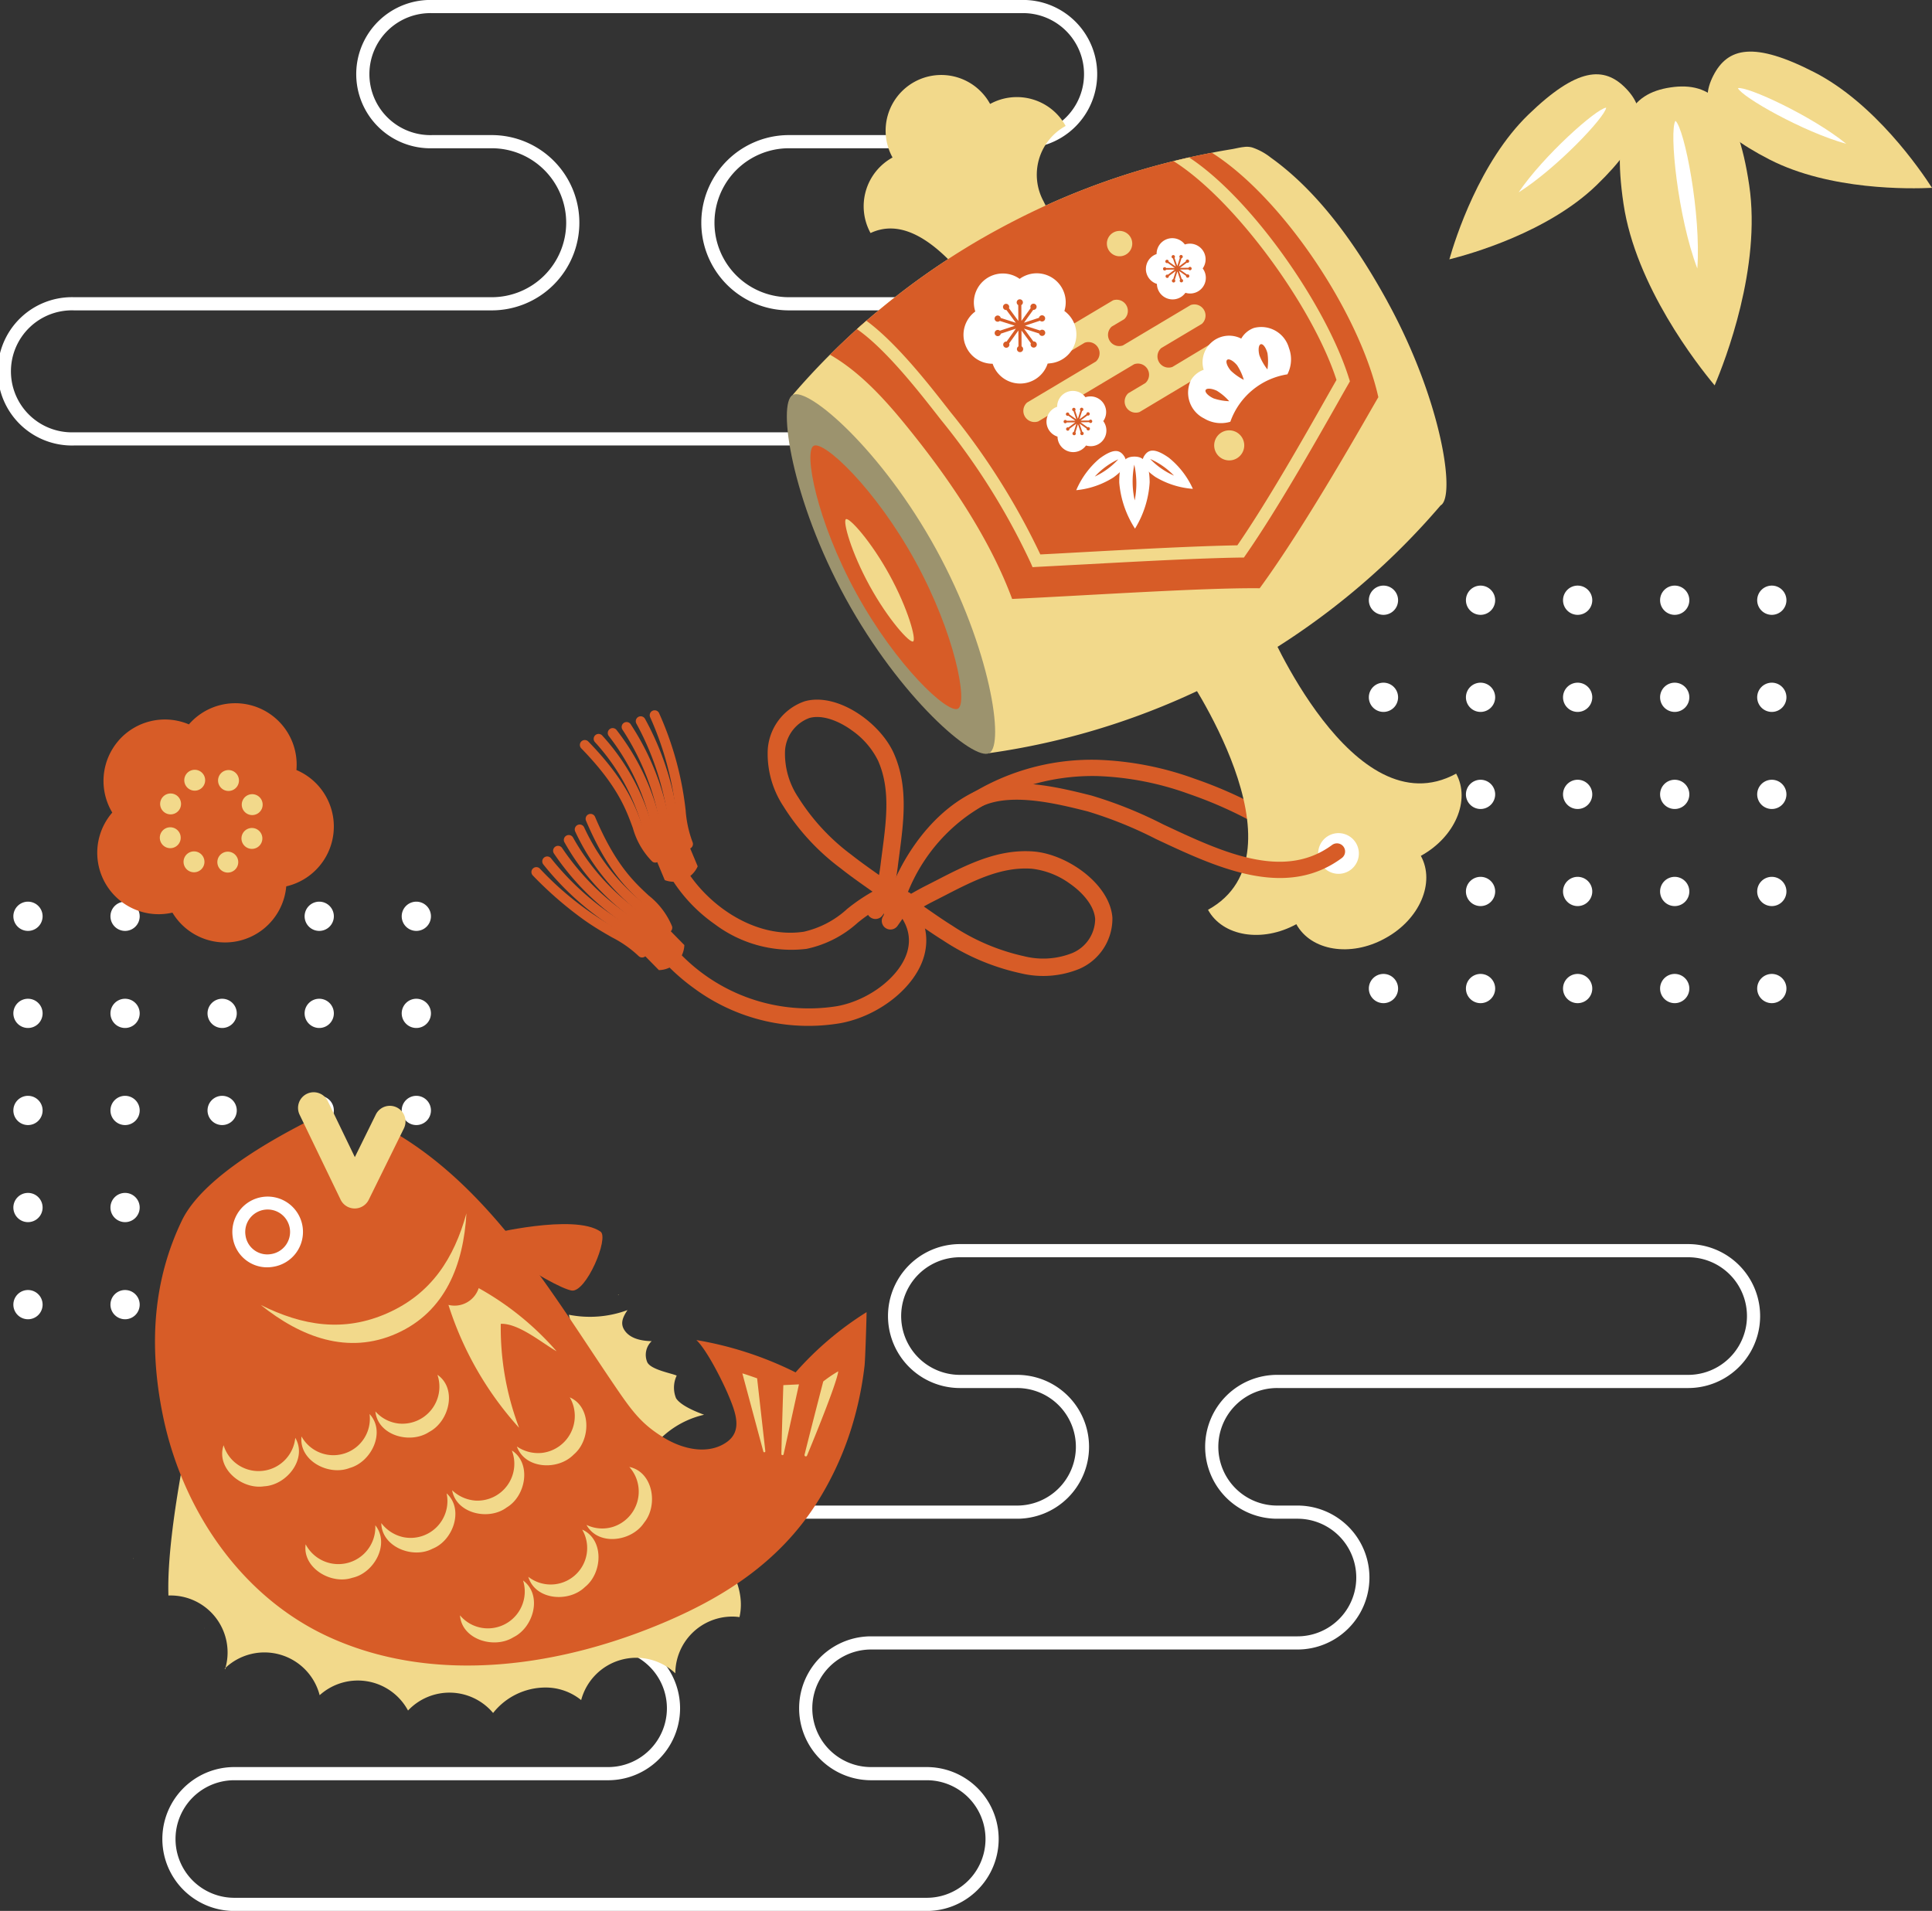 <svg id="グループ_15180" data-name="グループ 15180" xmlns="http://www.w3.org/2000/svg" xmlns:xlink="http://www.w3.org/1999/xlink" width="220.092" height="217.705" viewBox="0 0 220.092 217.705">
  <rect x="0" y="0" width="220.092" height="217.705" fill="#333333" stroke="none"/>
  <defs>
    <clipPath id="clip-path">
      <rect id="長方形_3880" data-name="長方形 3880" width="220.092" height="217.705" fill="none"/>
    </clipPath>
  </defs>
  <g id="グループ_15179" data-name="グループ 15179" clip-path="url(#clip-path)">
    <path id="パス_5344" data-name="パス 5344" d="M202.39,70.229a1.665,1.665,0,1,1,1.665-1.664,1.664,1.664,0,0,1-1.665,1.664" transform="translate(-0.547 -0.182)" fill="#fff"/>
    <path id="パス_5345" data-name="パス 5345" d="M202.39,81.319a1.665,1.665,0,1,1,1.665-1.664,1.664,1.664,0,0,1-1.665,1.664" transform="translate(-0.547 -0.212)" fill="#fff"/>
    <path id="パス_5346" data-name="パス 5346" d="M202.39,92.409a1.665,1.665,0,1,1,1.665-1.664,1.664,1.664,0,0,1-1.665,1.664" transform="translate(-0.547 -0.243)" fill="#fff"/>
    <path id="パス_5347" data-name="パス 5347" d="M202.39,103.5a1.665,1.665,0,1,1,1.665-1.664,1.664,1.664,0,0,1-1.665,1.664" transform="translate(-0.547 -0.273)" fill="#fff"/>
    <path id="パス_5348" data-name="パス 5348" d="M202.39,114.59a1.665,1.665,0,1,1,1.665-1.664,1.664,1.664,0,0,1-1.665,1.664" transform="translate(-0.547 -0.303)" fill="#fff"/>
    <path id="パス_5349" data-name="パス 5349" d="M191.3,70.229a1.665,1.665,0,1,1,1.664-1.664,1.665,1.665,0,0,1-1.664,1.664" transform="translate(-0.517 -0.182)" fill="#fff"/>
    <path id="パス_5350" data-name="パス 5350" d="M191.3,81.319a1.665,1.665,0,1,1,1.664-1.664,1.665,1.665,0,0,1-1.664,1.664" transform="translate(-0.517 -0.212)" fill="#fff"/>
    <path id="パス_5351" data-name="パス 5351" d="M191.3,92.409a1.665,1.665,0,1,1,1.664-1.664,1.665,1.665,0,0,1-1.664,1.664" transform="translate(-0.517 -0.243)" fill="#fff"/>
    <path id="パス_5352" data-name="パス 5352" d="M191.3,103.5a1.665,1.665,0,1,1,1.664-1.664A1.665,1.665,0,0,1,191.3,103.5" transform="translate(-0.517 -0.273)" fill="#fff"/>
    <path id="パス_5353" data-name="パス 5353" d="M191.3,114.59a1.665,1.665,0,1,1,1.664-1.664,1.665,1.665,0,0,1-1.664,1.664" transform="translate(-0.517 -0.303)" fill="#fff"/>
    <path id="パス_5354" data-name="パス 5354" d="M180.21,70.229a1.665,1.665,0,1,1,1.665-1.664,1.664,1.664,0,0,1-1.665,1.664" transform="translate(-0.486 -0.182)" fill="#fff"/>
    <path id="パス_5355" data-name="パス 5355" d="M180.21,81.319a1.665,1.665,0,1,1,1.665-1.664,1.664,1.664,0,0,1-1.665,1.664" transform="translate(-0.486 -0.212)" fill="#fff"/>
    <path id="パス_5356" data-name="パス 5356" d="M180.21,92.409a1.665,1.665,0,1,1,1.665-1.664,1.664,1.664,0,0,1-1.665,1.664" transform="translate(-0.486 -0.243)" fill="#fff"/>
    <path id="パス_5357" data-name="パス 5357" d="M180.21,103.5a1.665,1.665,0,1,1,1.665-1.664,1.664,1.664,0,0,1-1.665,1.664" transform="translate(-0.486 -0.273)" fill="#fff"/>
    <path id="パス_5358" data-name="パス 5358" d="M180.21,114.59a1.665,1.665,0,1,1,1.665-1.664,1.664,1.664,0,0,1-1.665,1.664" transform="translate(-0.486 -0.303)" fill="#fff"/>
    <path id="パス_5359" data-name="パス 5359" d="M169.12,70.229a1.665,1.665,0,1,1,1.664-1.664,1.664,1.664,0,0,1-1.664,1.664" transform="translate(-0.456 -0.182)" fill="#fff"/>
    <path id="パス_5360" data-name="パス 5360" d="M169.12,81.319a1.665,1.665,0,1,1,1.664-1.664,1.664,1.664,0,0,1-1.664,1.664" transform="translate(-0.456 -0.212)" fill="#fff"/>
    <path id="パス_5361" data-name="パス 5361" d="M169.12,92.409a1.665,1.665,0,1,1,1.664-1.664,1.664,1.664,0,0,1-1.664,1.664" transform="translate(-0.456 -0.243)" fill="#fff"/>
    <path id="パス_5362" data-name="パス 5362" d="M169.12,103.5a1.665,1.665,0,1,1,1.664-1.664,1.664,1.664,0,0,1-1.664,1.664" transform="translate(-0.456 -0.273)" fill="#fff"/>
    <path id="パス_5363" data-name="パス 5363" d="M169.12,114.59a1.665,1.665,0,1,1,1.664-1.664,1.664,1.664,0,0,1-1.664,1.664" transform="translate(-0.456 -0.303)" fill="#fff"/>
    <path id="パス_5364" data-name="パス 5364" d="M158.03,70.229a1.665,1.665,0,1,1,1.664-1.664,1.664,1.664,0,0,1-1.664,1.664" transform="translate(-0.426 -0.182)" fill="#fff"/>
    <path id="パス_5365" data-name="パス 5365" d="M158.03,81.319a1.665,1.665,0,1,1,1.664-1.664,1.664,1.664,0,0,1-1.664,1.664" transform="translate(-0.426 -0.212)" fill="#fff"/>
    <path id="パス_5366" data-name="パス 5366" d="M158.03,92.409a1.665,1.665,0,1,1,1.664-1.664,1.664,1.664,0,0,1-1.664,1.664" transform="translate(-0.426 -0.243)" fill="#fff"/>
    <path id="パス_5367" data-name="パス 5367" d="M158.03,103.5a1.665,1.665,0,1,1,1.664-1.664,1.664,1.664,0,0,1-1.664,1.664" transform="translate(-0.426 -0.273)" fill="#fff"/>
    <path id="パス_5368" data-name="パス 5368" d="M158.03,114.59a1.665,1.665,0,1,1,1.664-1.664,1.664,1.664,0,0,1-1.664,1.664" transform="translate(-0.426 -0.303)" fill="#fff"/>
    <path id="パス_5369" data-name="パス 5369" d="M47.553,106.336a1.665,1.665,0,1,1,1.665-1.664,1.664,1.664,0,0,1-1.665,1.664" transform="translate(-0.125 -0.281)" fill="#fff"/>
    <path id="パス_5370" data-name="パス 5370" d="M47.553,117.426a1.665,1.665,0,1,1,1.665-1.664,1.664,1.664,0,0,1-1.665,1.664" transform="translate(-0.125 -0.311)" fill="#fff"/>
    <path id="パス_5371" data-name="パス 5371" d="M47.553,128.516a1.665,1.665,0,1,1,1.665-1.664,1.664,1.664,0,0,1-1.665,1.664" transform="translate(-0.125 -0.341)" fill="#fff"/>
    <path id="パス_5372" data-name="パス 5372" d="M47.553,139.606a1.665,1.665,0,1,1,1.665-1.665,1.665,1.665,0,0,1-1.665,1.665" transform="translate(-0.125 -0.371)" fill="#fff"/>
    <path id="パス_5373" data-name="パス 5373" d="M47.553,150.7a1.665,1.665,0,1,1,1.665-1.664,1.664,1.664,0,0,1-1.665,1.664" transform="translate(-0.125 -0.401)" fill="#fff"/>
    <path id="パス_5374" data-name="パス 5374" d="M36.463,106.336a1.665,1.665,0,1,1,1.664-1.664,1.665,1.665,0,0,1-1.664,1.664" transform="translate(-0.095 -0.281)" fill="#fff"/>
    <path id="パス_5375" data-name="パス 5375" d="M36.463,117.426a1.665,1.665,0,1,1,1.664-1.664,1.665,1.665,0,0,1-1.664,1.664" transform="translate(-0.095 -0.311)" fill="#fff"/>
    <path id="パス_5376" data-name="パス 5376" d="M36.463,128.516a1.665,1.665,0,1,1,1.664-1.664,1.665,1.665,0,0,1-1.664,1.664" transform="translate(-0.095 -0.341)" fill="#fff"/>
    <path id="パス_5377" data-name="パス 5377" d="M36.463,139.606a1.665,1.665,0,1,1,1.664-1.665,1.666,1.666,0,0,1-1.664,1.665" transform="translate(-0.095 -0.371)" fill="#fff"/>
    <path id="パス_5378" data-name="パス 5378" d="M36.463,150.7a1.665,1.665,0,1,1,1.664-1.664,1.665,1.665,0,0,1-1.664,1.664" transform="translate(-0.095 -0.401)" fill="#fff"/>
    <path id="パス_5379" data-name="パス 5379" d="M25.373,106.336a1.665,1.665,0,1,1,1.664-1.664,1.664,1.664,0,0,1-1.664,1.664" transform="translate(-0.065 -0.281)" fill="#fff"/>
    <path id="パス_5380" data-name="パス 5380" d="M25.373,117.426a1.665,1.665,0,1,1,1.664-1.664,1.664,1.664,0,0,1-1.664,1.664" transform="translate(-0.065 -0.311)" fill="#fff"/>
    <path id="パス_5381" data-name="パス 5381" d="M25.373,128.516a1.665,1.665,0,1,1,1.664-1.664,1.664,1.664,0,0,1-1.664,1.664" transform="translate(-0.065 -0.341)" fill="#fff"/>
    <path id="パス_5382" data-name="パス 5382" d="M25.373,139.606a1.665,1.665,0,1,1,1.664-1.665,1.665,1.665,0,0,1-1.664,1.665" transform="translate(-0.065 -0.371)" fill="#fff"/>
    <path id="パス_5383" data-name="パス 5383" d="M25.373,150.7a1.665,1.665,0,1,1,1.664-1.664,1.664,1.664,0,0,1-1.664,1.664" transform="translate(-0.065 -0.401)" fill="#fff"/>
    <path id="パス_5384" data-name="パス 5384" d="M14.283,106.336a1.665,1.665,0,1,1,1.664-1.664,1.664,1.664,0,0,1-1.664,1.664" transform="translate(-0.034 -0.281)" fill="#fff"/>
    <path id="パス_5385" data-name="パス 5385" d="M14.283,117.426a1.665,1.665,0,1,1,1.664-1.664,1.664,1.664,0,0,1-1.664,1.664" transform="translate(-0.034 -0.311)" fill="#fff"/>
    <path id="パス_5386" data-name="パス 5386" d="M14.283,128.516a1.665,1.665,0,1,1,1.664-1.664,1.664,1.664,0,0,1-1.664,1.664" transform="translate(-0.034 -0.341)" fill="#fff"/>
    <path id="パス_5387" data-name="パス 5387" d="M14.283,139.606a1.665,1.665,0,1,1,1.664-1.665,1.665,1.665,0,0,1-1.664,1.665" transform="translate(-0.034 -0.371)" fill="#fff"/>
    <path id="パス_5388" data-name="パス 5388" d="M14.283,150.7a1.665,1.665,0,1,1,1.664-1.664,1.664,1.664,0,0,1-1.664,1.664" transform="translate(-0.034 -0.401)" fill="#fff"/>
    <path id="パス_5389" data-name="パス 5389" d="M3.193,106.336a1.665,1.665,0,1,1,1.664-1.664,1.664,1.664,0,0,1-1.664,1.664" transform="translate(-0.004 -0.281)" fill="#fff"/>
    <path id="パス_5390" data-name="パス 5390" d="M3.193,117.426a1.665,1.665,0,1,1,1.664-1.664,1.664,1.664,0,0,1-1.664,1.664" transform="translate(-0.004 -0.311)" fill="#fff"/>
    <path id="パス_5391" data-name="パス 5391" d="M3.193,128.516a1.665,1.665,0,1,1,1.664-1.664,1.664,1.664,0,0,1-1.664,1.664" transform="translate(-0.004 -0.341)" fill="#fff"/>
    <path id="パス_5392" data-name="パス 5392" d="M3.193,139.606a1.665,1.665,0,1,1,1.664-1.665,1.665,1.665,0,0,1-1.664,1.665" transform="translate(-0.004 -0.371)" fill="#fff"/>
    <path id="パス_5393" data-name="パス 5393" d="M3.193,150.7a1.665,1.665,0,1,1,1.664-1.664A1.664,1.664,0,0,1,3.193,150.7" transform="translate(-0.004 -0.401)" fill="#fff"/>
    <path id="パス_5394" data-name="パス 5394" d="M69.412,187.563H63.957a7.45,7.45,0,0,1,0-14.9h51.878a7.445,7.445,0,1,0,0-14.889h-6.422a7.45,7.45,0,1,1,0-14.9h82.953a7.45,7.45,0,0,1,0,14.9H145.624a7.445,7.445,0,1,0,0,14.889h2.234a7.45,7.45,0,0,1,0,14.9H99.2l0,0a7.447,7.447,0,0,0,0,14.893h6.424a7.447,7.447,0,1,1,0,14.894H26.745a7.447,7.447,0,0,1,0-14.894H69.416a7.447,7.447,0,0,0,0-14.893Z" transform="translate(-0.053 -0.389)" fill="none" stroke="#fff" stroke-miterlimit="10" stroke-width="1.5"/>
    <path id="パス_5395" data-name="パス 5395" d="M65.252,25.377h0a9.235,9.235,0,0,0-9.235-9.235H49.282a7.7,7.7,0,1,1,0-15.392h67.51a7.7,7.7,0,0,1,0,15.392H89.879a9.235,9.235,0,1,0,0,18.47h17.294a7.7,7.7,0,1,1,0,15.392H8.446a7.7,7.7,0,1,1,0-15.392H56.017A9.235,9.235,0,0,0,65.252,25.377Z" transform="translate(-0.002 -0.002)" fill="none" stroke="#fff" stroke-miterlimit="10" stroke-width="1.5"/>
    <path id="パス_5396" data-name="パス 5396" d="M13.535,84.593a7,7,0,0,1,8.014-1.848,6.994,6.994,0,0,1,12.249,5.2A6.995,6.995,0,0,1,32.639,101.2a6.994,6.994,0,0,1-12.965,2.993,6.994,6.994,0,0,1-6.853-11.4,7,7,0,0,1,.714-8.194" transform="translate(-0.03 -0.219)" fill="#d75c27"/>
    <path id="パス_5397" data-name="パス 5397" d="M27.195,89.627a1.19,1.19,0,1,1-.63-1.56,1.189,1.189,0,0,1,.63,1.56" transform="translate(-0.068 -0.24)" fill="#f2d98b"/>
    <path id="パス_5398" data-name="パス 5398" d="M23.342,88.684a1.189,1.189,0,1,1-1.549-.657,1.188,1.188,0,0,1,1.549.657" transform="translate(-0.057 -0.24)" fill="#f2d98b"/>
    <path id="パス_5399" data-name="パス 5399" d="M19.949,90.741a1.19,1.19,0,1,1-1.56.63,1.189,1.189,0,0,1,1.56-.63" transform="translate(-0.05 -0.247)" fill="#f2d98b"/>
    <path id="パス_5400" data-name="パス 5400" d="M19,94.594a1.19,1.19,0,1,1-.657,1.549A1.189,1.189,0,0,1,19,94.594" transform="translate(-0.05 -0.257)" fill="#f2d98b"/>
    <path id="パス_5401" data-name="パス 5401" d="M21.063,97.986a1.19,1.19,0,1,1,.629,1.56,1.188,1.188,0,0,1-.629-1.56" transform="translate(-0.057 -0.265)" fill="#f2d98b"/>
    <path id="パス_5402" data-name="パス 5402" d="M24.916,98.931a1.19,1.19,0,1,1,1.549.657,1.189,1.189,0,0,1-1.549-.657" transform="translate(-0.068 -0.265)" fill="#f2d98b"/>
    <path id="パス_5403" data-name="パス 5403" d="M28.308,96.874a1.19,1.19,0,1,1,1.56-.63,1.189,1.189,0,0,1-1.56.63" transform="translate(-0.075 -0.258)" fill="#f2d98b"/>
    <path id="パス_5404" data-name="パス 5404" d="M29.253,93.02a1.19,1.19,0,1,1,.657-1.549,1.189,1.189,0,0,1-.657,1.549" transform="translate(-0.075 -0.247)" fill="#f2d98b"/>
    <path id="パス_5405" data-name="パス 5405" d="M195.835,43.932c1.2-2.824,5.327-13.43,3.938-22.8S195.412,9.3,190.805,9.986s-6.742,3.89-5.352,13.265,8.419,18.325,10.383,20.682h0Z" transform="translate(-0.504 -0.027)" fill="#f2d98b"/>
    <path id="パス_5406" data-name="パス 5406" d="M191.386,13.8c1.043.9,2.934,10.619,2.493,16.825-2.222-5.811-3.231-15.661-2.493-16.825" transform="translate(-0.521 -0.038)" fill="#fff"/>
    <path id="パス_5407" data-name="パス 5407" d="M220.623,21.417c-1.336-2.072-6.519-9.634-13.4-13.167s-9.863-2.827-11.507.37-.479,6.038,6.4,9.571,16.041,3.346,18.5,3.226h0Z" transform="translate(-0.531 -0.016)" fill="#f2d98b"/>
    <path id="パス_5408" data-name="パス 5408" d="M198.524,10.067c1.075-.228,8.409,3.153,12.341,6.343-4.882-1.341-11.9-5.335-12.341-6.343" transform="translate(-0.541 -0.027)" fill="#fff"/>
    <path id="パス_5409" data-name="パス 5409" d="M165.561,29.57c.678-2.372,3.446-11.11,9-16.486s8.62-5.566,11.12-2.982,2.209,5.639-3.347,11.015-14.382,7.854-16.774,8.453h0Z" transform="translate(-0.451 -0.023)" fill="#f2d98b"/>
    <path id="パス_5410" data-name="パス 5410" d="M183.447,12.3c-1.1.093-7.134,5.456-9.973,9.649,4.284-2.7,9.844-8.558,9.973-9.649" transform="translate(-0.473 -0.033)" fill="#fff"/>
    <path id="パス_5411" data-name="パス 5411" d="M25.756,190.536a.68.68,0,0,1-.03.107.218.218,0,0,1-.053-.03,1.056,1.056,0,0,1,.083-.077" transform="translate(-0.07 -0.519)" fill="#f2d98b"/>
    <path id="パス_5412" data-name="パス 5412" d="M81.17,176.267,22.44,159.634s-3.476,14.66-3.2,22.575c.083-.006.166-.006.249-.006a6.49,6.49,0,0,1,6.489,6.489,6.346,6.346,0,0,1-.244,1.758,6.495,6.495,0,0,1,10.733,3.114,6.493,6.493,0,0,1,10.067,1.747,6.488,6.488,0,0,1,9.692.279h0a7.621,7.621,0,0,1,5.973-2.9,6.431,6.431,0,0,1,4.059,1.432,6.489,6.489,0,0,1,10.726-3.049,6.488,6.488,0,0,1,6.483-6.465,5.419,5.419,0,0,1,.826.06c1.01-4.4-3.125-8.4-3.125-8.4" transform="translate(-0.052 -0.435)" fill="#f2d98b"/>
    <path id="パス_5413" data-name="パス 5413" d="M56.249,142.136c4.7,3.421,8.03,5.106,9.019,5.271,1.648.273,4.3-6.01,3.294-6.713-3-2.09-12.746.316-12.746.316Z" transform="translate(-0.152 -0.381)" fill="#d75c27"/>
    <path id="パス_5414" data-name="パス 5414" d="M70.667,147.936c0,.017-.051.014-.057,0s0-.05.02-.05.038.028.037.045" transform="translate(-0.192 -0.403)" fill="#f2d98b"/>
    <path id="パス_5415" data-name="パス 5415" d="M80.383,161.587a10.4,10.4,0,0,0-6.54,4.693,33.637,33.637,0,0,1-8.859-16.087,12.31,12.31,0,0,0,6.678-.532c-.523.779-.815,1.463-.418,2.172.51.912,1.646,1.34,3.17,1.369a2.149,2.149,0,0,0-.5,2.4c.4.848,2.745,1.251,3.352,1.523a3.2,3.2,0,0,0-.076,2.574c.639,1.031,3.162,1.858,3.188,1.887" transform="translate(-0.177 -0.408)" fill="#f2d98b"/>
    <path id="パス_5416" data-name="パス 5416" d="M15.194,178.04a.1.1,0,0,1,.052-.009c0,.006-.015.047-.021.046a.135.135,0,0,1-.031-.037" transform="translate(-0.041 -0.485)" fill="#f2d98b"/>
    <path id="パス_5417" data-name="パス 5417" d="M23.341,186l.025-.01v.027s-.024-.013-.024-.017" transform="translate(-0.064 -0.507)" fill="#f2d98b"/>
    <path id="パス_5418" data-name="パス 5418" d="M32.068,191.976l0,0s0,.009,0,.008l0-.005" transform="translate(-0.087 -0.523)" fill="#f2d98b"/>
    <path id="パス_5419" data-name="パス 5419" d="M98.758,149.841A36.694,36.694,0,0,0,90.68,156.7a40.1,40.1,0,0,0-11.3-3.683c1.258,1.191,3.049,4.873,3.584,6.129.91,2.132,1.7,4.213-.146,5.509-2,1.4-4.809.9-7.115-.5-2.7-1.634-3.745-3.153-6.007-6.494C63.052,147.851,56.116,136,45.238,129.516c-.271-.162-.765-.743-1.12-.7-1.257,2.454-2.44,4.953-3.662,7.43-1.75-2.774-2.475-5.961-4.223-8.753-.7.493-12.522,5.8-15.462,11.9-3.151,6.549-3.885,13.927-2.145,22.328,2.2,10.618,8.875,20.552,18.914,25.132,12.19,5.561,26.618,3.32,38.53-1.819,6.86-2.961,12.775-6.9,16.9-13.265a35.9,35.9,0,0,0,4.467-10.088,38.7,38.7,0,0,0,1.1-5.74c.082-.717.23-5.418.23-6.1" transform="translate(-0.048 -0.347)" fill="#d75c27"/>
    <path id="パス_5420" data-name="パス 5420" d="M31.148,144.7a4.023,4.023,0,1,0-4.565-3.4,3.945,3.945,0,0,0,4.565,3.4" transform="translate(-0.072 -0.372)" fill="#fff"/>
    <path id="パス_5421" data-name="パス 5421" d="M30.94,143.253a2.554,2.554,0,1,0-2.9-2.157,2.506,2.506,0,0,0,2.9,2.157" transform="translate(-0.076 -0.376)" fill="#d75c27"/>
    <path id="パス_5422" data-name="パス 5422" d="M29.787,149.049c4.74,2.364,9.441,3.155,14.452.924s7.564-6.257,8.978-11.361c-.333,5.817-2.383,11.2-7.951,13.684s-10.932.4-15.479-3.247" transform="translate(-0.081 -0.378)" fill="#f2d98b"/>
    <path id="パス_5423" data-name="パス 5423" d="M65.9,187.648a.286.286,0,0,1-.171.077c-.334.028-.612-.021-.73-.421-.415-1.41-.872-3.008-1.26-4.413a.587.587,0,1,1,1.13-.321c.416,1.4.861,3,1.272,4.425a.551.551,0,0,1-.241.653" transform="translate(-0.174 -0.496)" fill="#d75c27"/>
    <path id="パス_5424" data-name="パス 5424" d="M25.673,190.613a1.038,1.038,0,0,1,.083-.077.74.74,0,0,1-.029.107.244.244,0,0,1-.054-.03" transform="translate(-0.07 -0.519)" fill="#f2d98b"/>
    <path id="パス_5425" data-name="パス 5425" d="M25.756,190.536a.68.68,0,0,1-.03.107.218.218,0,0,1-.053-.03,1.056,1.056,0,0,1,.083-.077" transform="translate(-0.07 -0.519)" fill="#f2d98b"/>
    <path id="パス_5426" data-name="パス 5426" d="M33.705,164.253c1.409,2.375-.957,5.392-3.551,5.525-2.56.4-5.508-2.067-4.612-4.679a4.129,4.129,0,0,0,1.838,2.354,4.2,4.2,0,0,0,6.326-3.2" transform="translate(-0.069 -0.447)" fill="#f2d98b"/>
    <path id="パス_5427" data-name="パス 5427" d="M42.194,161.539c1.878,2.011.228,5.459-2.271,6.147-2.417.938-5.8-.859-5.48-3.593a4.155,4.155,0,0,0,7.751-2.554" transform="translate(-0.094 -0.44)" fill="#f2d98b"/>
    <path id="パス_5428" data-name="パス 5428" d="M49.948,157.053c2.267,1.573,1.364,5.3-.927,6.505-2.162,1.44-5.867.418-6.14-2.332a4.153,4.153,0,0,0,2.65,1.38,4.218,4.218,0,0,0,4.418-5.554" transform="translate(-0.117 -0.428)" fill="#f2d98b"/>
    <path id="パス_5429" data-name="パス 5429" d="M59.73,180.553c2.225,1.637,1.226,5.338-1.111,6.473-2.2,1.366-5.878.248-6.074-2.505a4.13,4.13,0,0,0,2.613,1.448,4.2,4.2,0,0,0,4.573-5.416" transform="translate(-0.143 -0.492)" fill="#f2d98b"/>
    <path id="パス_5430" data-name="パス 5430" d="M66.485,174.739c2.514,1.118,2.343,4.936.311,6.546-1.859,1.808-5.675,1.476-6.448-1.167a4.155,4.155,0,0,0,6.137-5.379" transform="translate(-0.164 -0.476)" fill="#f2d98b"/>
    <path id="パス_5431" data-name="パス 5431" d="M71.872,167.581c2.7.562,3.326,4.344,1.687,6.351-1.427,2.17-5.238,2.677-6.563.252a4.152,4.152,0,0,0,2.979.235,4.218,4.218,0,0,0,1.9-6.838" transform="translate(-0.182 -0.456)" fill="#f2d98b"/>
    <path id="パス_5432" data-name="パス 5432" d="M42.847,174.245c1.7,2.1-.113,5.449-2.621,5.985-2.427.814-5.7-1.142-5.31-3.811a4.21,4.21,0,0,0,7.931-2.174" transform="translate(-0.095 -0.475)" fill="#f2d98b"/>
    <path id="パス_5433" data-name="パス 5433" d="M50.992,170.595c2,1.79.776,5.382-1.611,6.315-2.266,1.193-5.792-.235-5.824-2.923a4.289,4.289,0,0,0,2.5,1.6,4.192,4.192,0,0,0,4.939-4.987" transform="translate(-0.119 -0.465)" fill="#f2d98b"/>
    <path id="パス_5434" data-name="パス 5434" d="M58.449,165.7c2.262,1.449,1.619,5.19-.586,6.491-2.046,1.541-5.756.69-6.214-1.96a4.293,4.293,0,0,0,2.718,1.181,4.2,4.2,0,0,0,4.083-5.712" transform="translate(-0.141 -0.451)" fill="#f2d98b"/>
    <path id="パス_5435" data-name="パス 5435" d="M65.071,159.633c2.471,1.077,2.406,4.883.44,6.521-1.8,1.848-5.566,1.64-6.467-.926a4.278,4.278,0,0,0,2.88.729,4.234,4.234,0,0,0,3.147-6.324" transform="translate(-0.161 -0.435)" fill="#f2d98b"/>
    <path id="パス_5436" data-name="パス 5436" d="M59.272,163.064a37.974,37.974,0,0,1-8.046-14,2.892,2.892,0,0,0,3.446-1.911,32.982,32.982,0,0,1,8.872,7.192c-1.645-.925-4.307-3.2-6.356-3.125a32.115,32.115,0,0,0,2.084,11.841" transform="translate(-0.14 -0.401)" fill="#f2d98b"/>
    <path id="パス_5437" data-name="パス 5437" d="M84.8,156.893c.334.084,1.681.562,1.681.562l.936,8.3a.116.116,0,0,1-.227.043Z" transform="translate(-0.231 -0.427)" fill="#f2d98b"/>
    <path id="パス_5438" data-name="パス 5438" d="M89.257,166.081c.048-2.485.222-7.846.222-7.846l1.78-.087-1.748,7.959a.128.128,0,0,1-.254-.027" transform="translate(-0.243 -0.431)" fill="#f2d98b"/>
    <path id="パス_5439" data-name="パス 5439" d="M94.035,157.812a14.968,14.968,0,0,1,1.709-1.157c-.142,1.222-2.385,6.764-3.559,9.606a.15.15,0,0,1-.282-.1c.739-2.984,2.132-8.352,2.132-8.352" transform="translate(-0.25 -0.427)" fill="#f2d98b"/>
    <path id="パス_5440" data-name="パス 5440" d="M40.5,138.018h-.007a1.783,1.783,0,0,1-1.6-1.007l-4.657-9.65a1.783,1.783,0,1,1,3.211-1.55l3.069,6.357,2.389-4.85a1.783,1.783,0,0,1,3.2,1.577L42.1,137.024a1.785,1.785,0,0,1-1.6.994" transform="translate(-0.093 -0.34)" fill="#f2d98b"/>
    <path id="パス_5441" data-name="パス 5441" d="M101.889,105.471a.949.949,0,0,1-.2-.021.928.928,0,0,1-.711-1.1,21.45,21.45,0,0,1,8.6-12.805A26.2,26.2,0,0,1,125.321,86.8a35.721,35.721,0,0,1,11.037,2.151,49.244,49.244,0,0,1,14.282,7.748.928.928,0,1,1-1.146,1.461A47.386,47.386,0,0,0,135.75,90.7a33.885,33.885,0,0,0-10.466-2.049,24.671,24.671,0,0,0-14.624,4.4,19.864,19.864,0,0,0-7.864,11.69.929.929,0,0,1-.907.732" transform="translate(-0.275 -0.236)" fill="#d75c27"/>
    <path id="パス_5442" data-name="パス 5442" d="M75.935,100.533q-.491-1.173-.982-2.344l3.75-1.572q.492,1.171.982,2.344a2.969,2.969,0,0,1-3.75,1.572" transform="translate(-0.204 -0.263)" fill="#d75c27"/>
    <path id="パス_5443" data-name="パス 5443" d="M78.26,96.839a.562.562,0,0,1-.194-.241,13.975,13.975,0,0,1-.867-3.917A35.887,35.887,0,0,0,74.271,81.94a.56.56,0,1,1,1.032-.433,36.894,36.894,0,0,1,3.008,11.037,12.927,12.927,0,0,0,.788,3.621.56.56,0,0,1-.839.674" transform="translate(-0.202 -0.221)" fill="#d75c27"/>
    <path id="パス_5444" data-name="パス 5444" d="M77.512,97.152a.559.559,0,0,1-.173-.2,12.2,12.2,0,0,1-1.124-3.922,31.74,31.74,0,0,0-3.528-10.385.56.56,0,0,1,1-.51,32.715,32.715,0,0,1,3.635,10.707,11.211,11.211,0,0,0,1.01,3.587.56.56,0,0,1-.818.719" transform="translate(-0.198 -0.223)" fill="#d75c27"/>
    <path id="パス_5445" data-name="パス 5445" d="M76.764,97.466a.556.556,0,0,1-.148-.154,10.929,10.929,0,0,1-1.386-3.91,28.512,28.512,0,0,0-4.123-10.045.56.56,0,1,1,.954-.585,29.527,29.527,0,0,1,4.263,10.393A9.925,9.925,0,0,0,77.557,96.7a.56.56,0,0,1-.793.762" transform="translate(-0.193 -0.225)" fill="#d75c27"/>
    <path id="パス_5446" data-name="パス 5446" d="M76.017,97.78a.546.546,0,0,1-.121-.115,9.943,9.943,0,0,1-1.65-3.883,25.712,25.712,0,0,0-4.715-9.717.56.56,0,1,1,.908-.656A26.991,26.991,0,0,1,75.328,93.5a8.841,8.841,0,0,0,1.454,3.483.56.56,0,0,1-.765.8" transform="translate(-0.189 -0.227)" fill="#d75c27"/>
    <path id="パス_5447" data-name="パス 5447" d="M75.269,98.093a.538.538,0,0,1-.092-.081A9.227,9.227,0,0,1,73.26,94.17a23.813,23.813,0,0,0-5.306-9.4.56.56,0,1,1,.856-.722,25.066,25.066,0,0,1,5.518,9.788A8.139,8.139,0,0,0,76,97.256a.56.56,0,0,1-.735.837" transform="translate(-0.185 -0.228)" fill="#d75c27"/>
    <path id="パス_5448" data-name="パス 5448" d="M74.521,98.407a.712.712,0,0,1-.062-.05,8.722,8.722,0,0,1-2.183-3.791c-.794-2.174-1.782-4.88-5.9-9.1a.56.56,0,0,1,.8-.781c4.28,4.39,5.358,7.34,6.145,9.5a7.636,7.636,0,0,0,1.9,3.358.56.56,0,0,1-.7.867" transform="translate(-0.18 -0.23)" fill="#d75c27"/>
    <path id="パス_5449" data-name="パス 5449" d="M78.161,107.96l-1.781-1.813L73.48,109l1.781,1.812a2.968,2.968,0,0,0,2.9-2.849" transform="translate(-0.2 -0.289)" fill="#d75c27"/>
    <path id="パス_5450" data-name="パス 5450" d="M66.7,105.075a42.252,42.252,0,0,1-5.835-5.062.56.56,0,0,1,.8-.785,35.927,35.927,0,0,0,8.771,6.857,13.994,13.994,0,0,1,3.276,2.316.56.56,0,1,1-.8.785,12.928,12.928,0,0,0-3.034-2.128c-.892-.512-1.931-1.1-3.178-1.983" transform="translate(-0.165 -0.27)" fill="#d75c27"/>
    <path id="パス_5451" data-name="パス 5451" d="M73.569,108.682a.567.567,0,0,1-.111-.1,11.171,11.171,0,0,0-2.916-2.32,32.722,32.722,0,0,1-8.467-7.5.56.56,0,1,1,.857-.722,31.729,31.729,0,0,0,8.21,7.272,12.189,12.189,0,0,1,3.182,2.554.56.56,0,0,1-.755.814" transform="translate(-0.169 -0.267)" fill="#d75c27"/>
    <path id="パス_5452" data-name="パス 5452" d="M74.147,108.114a.559.559,0,0,1-.14-.143,9.972,9.972,0,0,0-2.787-2.505,29.589,29.589,0,0,1-7.932-7.952.56.56,0,0,1,.91-.654,28.534,28.534,0,0,0,7.665,7.689,10.872,10.872,0,0,1,3.07,2.791.56.56,0,0,1-.785.774" transform="translate(-0.172 -0.263)" fill="#d75c27"/>
    <path id="パス_5453" data-name="パス 5453" d="M74.725,107.545a.562.562,0,0,1-.166-.183,8.847,8.847,0,0,0-2.649-2.689A26.98,26.98,0,0,1,64.5,96.261a.56.56,0,1,1,.956-.582,25.7,25.7,0,0,0,7.135,8.109,9.936,9.936,0,0,1,2.941,3.025.56.56,0,0,1-.81.733" transform="translate(-0.175 -0.26)" fill="#d75c27"/>
    <path id="パス_5454" data-name="パス 5454" d="M75.3,106.977a.56.56,0,0,1-.185-.223,8.154,8.154,0,0,0-2.507-2.868,25.07,25.07,0,0,1-6.891-8.877.56.56,0,1,1,1-.511,23.8,23.8,0,0,0,6.617,8.532,9.222,9.222,0,0,1,2.8,3.255.56.56,0,0,1-.831.692" transform="translate(-0.179 -0.257)" fill="#d75c27"/>
    <path id="パス_5455" data-name="パス 5455" d="M75.881,106.408a.556.556,0,0,1-.2-.262,7.635,7.635,0,0,0-2.363-3.05c-1.681-1.56-3.985-3.695-6.376-9.341a.559.559,0,1,1,1.03-.437c2.3,5.425,4.41,7.384,6.107,8.958a8.7,8.7,0,0,1,2.651,3.479.56.56,0,0,1-.848.653" transform="translate(-0.182 -0.253)" fill="#d75c27"/>
    <path id="パス_5456" data-name="パス 5456" d="M103.741,104.709l-1.844-1.322,1.288-.774c.728-.437,1.59-.943,2.458-1.385q.649-.328,1.289-.659c3.434-1.768,6.984-3.6,11.043-3.3,3.855.281,8.742,3.707,9.027,7.538a6.244,6.244,0,0,1-3.75,5.833,10.874,10.874,0,0,1-6.678.511,26.055,26.055,0,0,1-8.868-3.752c-1.064-.662-2.1-1.383-3.095-2.08Zm18.426-3.765a9.168,9.168,0,0,0-4.334-1.707c-3.5-.253-6.657,1.369-9.995,3.089-.433.222-.867.446-1.3.665-.341.174-.683.359-1.018.548l.226.159c.978.682,1.989,1.387,3.009,2.022a24.171,24.171,0,0,0,8.2,3.488,8.958,8.958,0,0,0,5.47-.363,4.24,4.24,0,0,0,2.612-3.893c-.108-1.439-1.312-2.915-2.866-4.007" transform="translate(-0.278 -0.265)" fill="#d75c27"/>
    <path id="パス_5457" data-name="パス 5457" d="M99.883,101.976l-.875-.621c-.993-.7-2.02-1.431-3-2.209a26.056,26.056,0,0,1-6.528-7.076A10.865,10.865,0,0,1,87.7,85.617,6.245,6.245,0,0,1,91.92,80.11c3.7-1.027,8.579,2.413,10.147,5.947,1.649,3.721,1.129,7.68.626,11.51-.064.477-.127.956-.184,1.433-.123.972-.308,1.953-.474,2.784l-.293,1.475ZM97.189,83.358c-1.554-1.093-3.349-1.729-4.74-1.342a4.242,4.242,0,0,0-2.782,3.78,8.968,8.968,0,0,0,1.509,5.265A24.2,24.2,0,0,0,97.23,97.6c.943.745,1.949,1.457,2.921,2.147l.225.159c.065-.379.124-.765.172-1.145.059-.481.123-.964.185-1.448.49-3.721.951-7.238-.473-10.449a9.167,9.167,0,0,0-3.072-3.5" transform="translate(-0.239 -0.218)" fill="#d75c27"/>
    <path id="パス_5458" data-name="パス 5458" d="M101.144,105.995a.988.988,0,0,1-.239-1.377l1.661-2.363a.988.988,0,1,1,1.617,1.137l-1.661,2.364a.989.989,0,0,1-1.377.239" transform="translate(-0.274 -0.277)" fill="#d75c27"/>
    <path id="パス_5459" data-name="パス 5459" d="M99.434,104.792a.988.988,0,0,1-.24-1.376l1.662-2.364a.988.988,0,1,1,1.617,1.137l-1.662,2.364a.988.988,0,0,1-1.376.239" transform="translate(-0.27 -0.274)" fill="#d75c27"/>
    <path id="パス_5460" data-name="パス 5460" d="M81.658,105.575a17.938,17.938,0,0,1-5.431-6.011.988.988,0,0,1,1.742-.933c2.37,4.422,8.015,8.654,13.812,7.784a10.83,10.83,0,0,0,4.923-2.586,20.6,20.6,0,0,1,3.258-2.174.989.989,0,0,1,.887,1.767,18.663,18.663,0,0,0-2.943,1.977,12.521,12.521,0,0,1-5.831,2.971,14.512,14.512,0,0,1-10.417-2.794" transform="translate(-0.207 -0.267)" fill="#d75c27"/>
    <path id="パス_5461" data-name="パス 5461" d="M79.487,113.024a23.461,23.461,0,0,1-3.5-3.02.988.988,0,1,1,1.433-1.361A20.348,20.348,0,0,0,95.6,114.9c3.682-.685,7.184-3.42,7.972-6.224.535-1.9-.136-3.715-1.993-5.383a.988.988,0,0,1,1.32-1.47c3.07,2.756,3.095,5.539,2.575,7.388-.991,3.526-5.081,6.807-9.513,7.632a21.924,21.924,0,0,1-16.473-3.815" transform="translate(-0.206 -0.277)" fill="#d75c27"/>
    <path id="パス_5462" data-name="パス 5462" d="M144.672,71.275l-9.488,5.208s14.535,20.89,2.8,27.362c1.668,3.039,6.173,3.773,10.062,1.639,1.668,3.039,6.173,3.773,10.062,1.638l.05-.029c.017-.01.035-.017.052-.026,3.888-2.135,5.688-6.329,4.02-9.368,3.889-2.134,5.689-6.329,4.021-9.367-11.761,6.423-21.579-17.055-21.579-17.055" transform="translate(-0.368 -0.194)" fill="#f2d98b"/>
    <path id="パス_5463" data-name="パス 5463" d="M154.924,96.378a2.318,2.318,0,1,1-3.147-.916,2.318,2.318,0,0,1,3.147.916" transform="translate(-0.41 -0.259)" fill="#fff"/>
    <path id="パス_5464" data-name="パス 5464" d="M158.3,34.4c6.187,11.272,7.824,22.257,6.058,23.227a82.959,82.959,0,0,1-51.417,28.221l-22.4-40.8q1.961-2.287,4.091-4.429c.051-.053.109-.108.161-.161l.063-.059c.348-.343.69-.682,1.041-1.019.7-.67,1.406-1.331,2.125-1.975.079-.076.167-.148.245-.223.134-.121.27-.236.4-.357.228-.2.456-.395.687-.585a84.276,84.276,0,0,1,12.6-8.948.743.743,0,0,1,.154-.085c.684-.4,1.385-.784,2.084-1.16.356-.2.7-.378,1.008-.538.148-.081.289-.159.428-.226a83.026,83.026,0,0,1,17.031-6.556c.538-.143,1.079-.28,1.618-.407q1.735-.425,3.492-.765c.178-.042.346-.07.527-.106.05-.011.11-.02.16-.031.7-.137,1.409-.261,2.114-.376.44-.074.906-.2,1.368-.247a2.343,2.343,0,0,1,.956.051A7.005,7.005,0,0,1,145.012,18c5.646,4.031,10,10.4,13.288,16.393" transform="translate(-0.247 -0.046)" fill="#f2d98b"/>
    <path id="パス_5465" data-name="パス 5465" d="M118.426,44.451l9.159-5.027c-4.649-9.044-8.441-16.435-8.423-16.444a6.339,6.339,0,0,1,2.506-8.607,6.339,6.339,0,0,0-8.607-2.507,6.339,6.339,0,1,0-11.114,6.1,6.339,6.339,0,0,0-2.507,8.607c6.32-2.967,13.189,7.312,18.986,17.878" transform="translate(-0.269 -0.023)" fill="#f2d98b"/>
    <path id="パス_5466" data-name="パス 5466" d="M138.318,17.448c-.181.034-.35.061-.528.1q-.908.178-1.806.375c-.56.127-1.128.257-1.691.394a.216.216,0,0,0-.063.017c-.514.126-1.034.255-1.551.39a83.18,83.18,0,0,0-17.031,6.56c-.14.067-.281.144-.43.223-.306.157-.652.343-1.01.537-.7.376-1.4.761-2.083,1.162a.722.722,0,0,0-.155.083,84.259,84.259,0,0,0-12.6,8.953c-.138.114-.275.227-.41.348-.095.075-.186.157-.272.234-.135.12-.272.234-.407.354-.079.075-.168.147-.247.221-.055.046-.1.094-.156.14-.663.6-1.325,1.224-1.966,1.839-.354.335-.7.677-1.045,1.018l-.065.058c3.955,2.269,7.116,6.079,9.887,9.583,4.23,5.354,8.468,11.757,10.872,18.247,8.39-.385,21.79-1.291,28.2-1.217,5.448-7.445,12.344-19.789,13.517-21.768-2.12-9.542-10.892-22.737-18.97-27.852" transform="translate(-0.258 -0.048)" fill="#d75c27"/>
    <path id="パス_5467" data-name="パス 5467" d="M153.963,43.209l.084.289-.152.265c-.358.623-.8,1.4-1.307,2.306-2.568,4.523-6.857,12.092-10.409,17.2l-.207.3h-.358c-4.765.073-11.672.447-17.772.777-1.9.1-3.738.2-5.462.288l-.486.031-.188-.44a78.051,78.051,0,0,0-10.253-16.357l-.565-.724c-1.963-2.5-5.761-7.367-9-9.6.055-.046.1-.095.156-.141.079-.074.169-.146.247-.22.135-.121.272-.234.407-.355.086-.078.178-.159.272-.233,3.367,2.464,7.074,7.2,9.017,9.684l.561.718a80.029,80.029,0,0,1,10.233,16.217c1.583-.08,3.262-.172,4.979-.268,5.96-.325,12.69-.684,17.464-.77,3.478-5.052,7.633-12.382,10.132-16.8.441-.779.834-1.469,1.162-2.043-2.7-8.339-11.552-20.512-18.562-24.928,0,0,1.211-.293,1.772-.42,7.23,4.751,15.716,17.065,18.23,25.225" transform="translate(-0.267 -0.049)" fill="#f2d98b"/>
    <path id="パス_5468" data-name="パス 5468" d="M118.751,45.484c.03-.016-2.209-4.1-2.24-4.08s2.209,4.1,2.24,4.08" transform="translate(-0.317 -0.113)" fill="#d75c27"/>
    <path id="パス_5469" data-name="パス 5469" d="M90.549,45.118c-1.766.969-.128,11.956,6.056,23.223s14.573,18.548,16.338,17.579.128-11.954-6.056-23.223S92.315,44.148,90.549,45.118" transform="translate(-0.245 -0.123)" fill="#9c936e"/>
    <path id="パス_5470" data-name="パス 5470" d="M92.945,50.929c-1.152.632.327,8.545,4.867,16.814s10.42,13.766,11.571,13.134-.327-8.544-4.867-16.814S94.1,50.3,92.945,50.929" transform="translate(-0.252 -0.139)" fill="#d75c27"/>
    <path id="パス_5471" data-name="パス 5471" d="M96.635,59.308c-.389.213.579,3.741,2.692,7.588s4.568,6.559,4.956,6.345-.579-3.74-2.692-7.587-4.568-6.559-4.956-6.346" transform="translate(-0.263 -0.162)" fill="#f2d98b"/>
    <path id="パス_5472" data-name="パス 5472" d="M135.954,34.847l-7.714,4.6a1.273,1.273,0,0,1-1.279-2.144l1.424-.845a1.274,1.274,0,0,0-1.279-2.145l-8.346,4.972a1.273,1.273,0,0,0,1.28,2.144l3.844-2.293a1.273,1.273,0,0,1,1.278,2.144l-7.845,4.677A1.273,1.273,0,0,0,118.6,48.1l10.921-6.512a1.273,1.273,0,0,1,1.279,2.144l-1.944,1.159a1.273,1.273,0,0,0,1.279,2.144l9.965-5.965a1.273,1.273,0,0,0-1.279-2.145L133.874,41.9a1.273,1.273,0,0,1-1.279-2.144l4.637-2.765a1.273,1.273,0,0,0-1.279-2.144" transform="translate(-0.318 -0.093)" fill="#f2d98b"/>
    <path id="パス_5473" data-name="パス 5473" d="M110.227,39.265a3.3,3.3,0,0,1,1.179-3.693,3.3,3.3,0,0,1,5.053-3.715,3.3,3.3,0,0,1,5.094,3.658,3.3,3.3,0,0,1-1.9,5.976,3.3,3.3,0,0,1-6.272.035,3.3,3.3,0,0,1-3.149-2.261" transform="translate(-0.3 -0.085)" fill="#fff"/>
    <path id="パス_5474" data-name="パス 5474" d="M114.66,39.151a.351.351,0,0,1,.322-.145l1.053-1.467-1.714.567a.354.354,0,1,1-.112-.336l1.714-.567-1.72-.549a.354.354,0,1,1,.108-.337l1.72.549-1.07-1.455a.354.354,0,1,1,.286-.209l1.069,1.455-.01-1.806a.354.354,0,1,1,.354,0l.01,1.806,1.053-1.467a.354.354,0,1,1,.288.206l-1.053,1.467,1.713-.567a.354.354,0,1,1,.112.336l-1.714.567,1.72.549a.354.354,0,1,1-.108.337l-1.72-.549,1.07,1.455a.353.353,0,1,1-.286.209l-1.069-1.455.01,1.806a.354.354,0,1,1-.53.308.355.355,0,0,1,.176-.306l-.01-1.806-1.053,1.467a.353.353,0,1,1-.609-.062" transform="translate(-0.309 -0.093)" fill="#d75c27"/>
    <path id="パス_5475" data-name="パス 5475" d="M130.9,30.733a1.788,1.788,0,0,1,1.216-1.715,1.788,1.788,0,0,1,3.221-1.09,1.787,1.787,0,0,1,2.031,2.727A1.787,1.787,0,0,1,135.4,33.43a1.788,1.788,0,0,1-3.247-1.011,1.789,1.789,0,0,1-1.257-1.685" transform="translate(-0.357 -0.074)" fill="#fff"/>
    <path id="パス_5476" data-name="パス 5476" d="M133.212,31.4a.192.192,0,0,1,.189-.022l.786-.585-.979.012a.191.191,0,1,1,0-.191l.978-.012-.8-.566a.191.191,0,0,1-.236-.284.192.192,0,0,1,.268-.046.19.19,0,0,1,.079.174l.8.566-.314-.927a.192.192,0,1,1,.219-.249.19.19,0,0,1-.038.187l.314.927.291-.934a.192.192,0,1,1,.184.057l-.291.934.785-.584a.192.192,0,1,1,.305.132.194.194,0,0,1-.19.022l-.785.585.979-.012a.19.19,0,0,1,.164-.1.192.192,0,1,1-.162.29l-.979.012.8.565a.2.2,0,0,1,.191.018.192.192,0,1,1-.3.14l-.8-.566.314.927a.191.191,0,0,1,.144.126.192.192,0,1,1-.326-.064l-.313-.927-.291.934a.193.193,0,1,1-.183-.057l.291-.934-.785.584a.194.194,0,0,1-.076.177.192.192,0,0,1-.229-.308" transform="translate(-0.362 -0.079)" fill="#d75c27"/>
    <path id="パス_5477" data-name="パス 5477" d="M140.529,48.149a8.247,8.247,0,0,1,6.5-5.4,3.7,3.7,0,0,0,.18-2.995,3.278,3.278,0,0,0-4-2.287,2.724,2.724,0,0,0-1.438,1.211,3.027,3.027,0,0,0-4.281,3.554,2.729,2.729,0,0,0-1.453,1.192,3.276,3.276,0,0,0,1.514,4.354,3.7,3.7,0,0,0,2.976.373" transform="translate(-0.37 -0.102)" fill="#fff"/>
    <path id="パス_5478" data-name="パス 5478" d="M140.576,42.324a6.222,6.222,0,0,0,1.5,1.063,6.2,6.2,0,0,0-.769-1.667c-.421-.506-.925-.781-1.126-.615s-.023.714.4,1.22" transform="translate(-0.382 -0.112)" fill="#d75c27"/>
    <path id="パス_5479" data-name="パス 5479" d="M138.6,45.5a6.214,6.214,0,0,0,1.806.33A6.213,6.213,0,0,0,139,44.64c-.6-.281-1.169-.318-1.281-.082s.281.656.877.937" transform="translate(-0.375 -0.121)" fill="#d75c27"/>
    <path id="パス_5480" data-name="パス 5480" d="M144.783,40.361a6.2,6.2,0,0,1-.007,1.836,6.21,6.21,0,0,1-.909-1.6c-.167-.637-.1-1.208.156-1.274s.592.4.76,1.033" transform="translate(-0.392 -0.107)" fill="#d75c27"/>
    <path id="パス_5481" data-name="パス 5481" d="M129.175,27.174a1.445,1.445,0,1,1-1.94-.641,1.447,1.447,0,0,1,1.94.641" transform="translate(-0.344 -0.072)" fill="#f2d98b"/>
    <path id="パス_5482" data-name="パス 5482" d="M141.939,50.106a1.712,1.712,0,1,1-2.3-.76,1.71,1.71,0,0,1,2.3.76" transform="translate(-0.378 -0.134)" fill="#f2d98b"/>
    <path id="パス_5483" data-name="パス 5483" d="M129.647,60.367a11.4,11.4,0,0,0,1.67-5.275c-.026-2.266-.651-2.943-1.764-2.93s-1.723.7-1.7,2.969A11.389,11.389,0,0,0,129.647,60.367Z" transform="translate(-0.348 -0.142)" fill="#fff"/>
    <path id="パス_5484" data-name="パス 5484" d="M129.569,53.084a9.866,9.866,0,0,1,.047,4.067,9.861,9.861,0,0,1-.047-4.067" transform="translate(-0.352 -0.145)" fill="#d75c27"/>
    <path id="パス_5485" data-name="パス 5485" d="M136.248,55.834a9.633,9.633,0,0,0-2.747-3.552c-1.515-1.06-2.246-.989-2.739-.285s-.308,1.415,1.207,2.475A9.655,9.655,0,0,0,136.248,55.834Z" transform="translate(-0.356 -0.14)" fill="#fff"/>
    <path id="パス_5486" data-name="パス 5486" d="M131.38,52.43a8.5,8.5,0,0,1,2.719,1.9,8.517,8.517,0,0,1-2.719-1.9" transform="translate(-0.358 -0.143)" fill="#d75c27"/>
    <path id="パス_5487" data-name="パス 5487" d="M122.939,55.986a9.649,9.649,0,0,1,2.666-3.614c1.49-1.094,2.222-1.04,2.731-.347s.341,1.407-1.149,2.5A9.642,9.642,0,0,1,122.939,55.986Z" transform="translate(-0.335 -0.14)" fill="#fff"/>
    <path id="パス_5488" data-name="パス 5488" d="M127.736,52.471a8.491,8.491,0,0,0-2.675,1.964,8.517,8.517,0,0,0,2.675-1.964" transform="translate(-0.341 -0.143)" fill="#d75c27"/>
    <path id="パス_5489" data-name="パス 5489" d="M119.542,48.181a1.787,1.787,0,0,1,1.216-1.715,1.788,1.788,0,0,1,3.221-1.09A1.787,1.787,0,0,1,126.01,48.1a1.787,1.787,0,0,1-1.965,2.775,1.788,1.788,0,0,1-3.247-1.011,1.789,1.789,0,0,1-1.257-1.685" transform="translate(-0.326 -0.122)" fill="#fff"/>
    <path id="パス_5490" data-name="パス 5490" d="M121.854,48.849a.191.191,0,0,1,.189-.022l.786-.584-.979.011a.19.19,0,1,1,0-.191l.978-.011-.8-.567a.191.191,0,0,1-.236-.284.193.193,0,0,1,.268-.045.189.189,0,0,1,.079.173l.8.567-.314-.928a.192.192,0,1,1,.182-.061l.314.926.291-.934a.191.191,0,0,1,.2-.312.192.192,0,0,1,.127.24.194.194,0,0,1-.141.13l-.291.934.785-.584a.192.192,0,1,1,.115.153l-.785.584.978-.011a.191.191,0,0,1,.359.091.191.191,0,0,1-.356.1l-.979.013.8.565a.192.192,0,1,1-.111.157l-.8-.566.314.927a.193.193,0,1,1-.183.063l-.313-.928-.291.934a.193.193,0,0,1-.2.314.191.191,0,0,1-.126-.24.189.189,0,0,1,.141-.13l.291-.934-.786.584a.191.191,0,1,1-.3-.133" transform="translate(-0.331 -0.127)" fill="#d75c27"/>
    <path id="パス_5491" data-name="パス 5491" d="M101.887,105.135a.929.929,0,0,1-.9-1.155c1.215-4.846,4.859-10.906,10.265-13.521,3.989-1.93,9.635-.516,13.368.421a48.022,48.022,0,0,1,8.143,3.274c6.744,3.169,13.719,6.446,19.265,2.352A.928.928,0,1,1,153.13,98c-6.437,4.753-14.258,1.079-21.159-2.164a46.772,46.772,0,0,0-7.8-3.153c-3.475-.871-8.725-2.188-12.11-.55-4.865,2.354-8.163,7.874-9.272,12.3a.928.928,0,0,1-.9.7" transform="translate(-0.275 -0.244)" fill="#d75c27"/>
  </g>
</svg>

